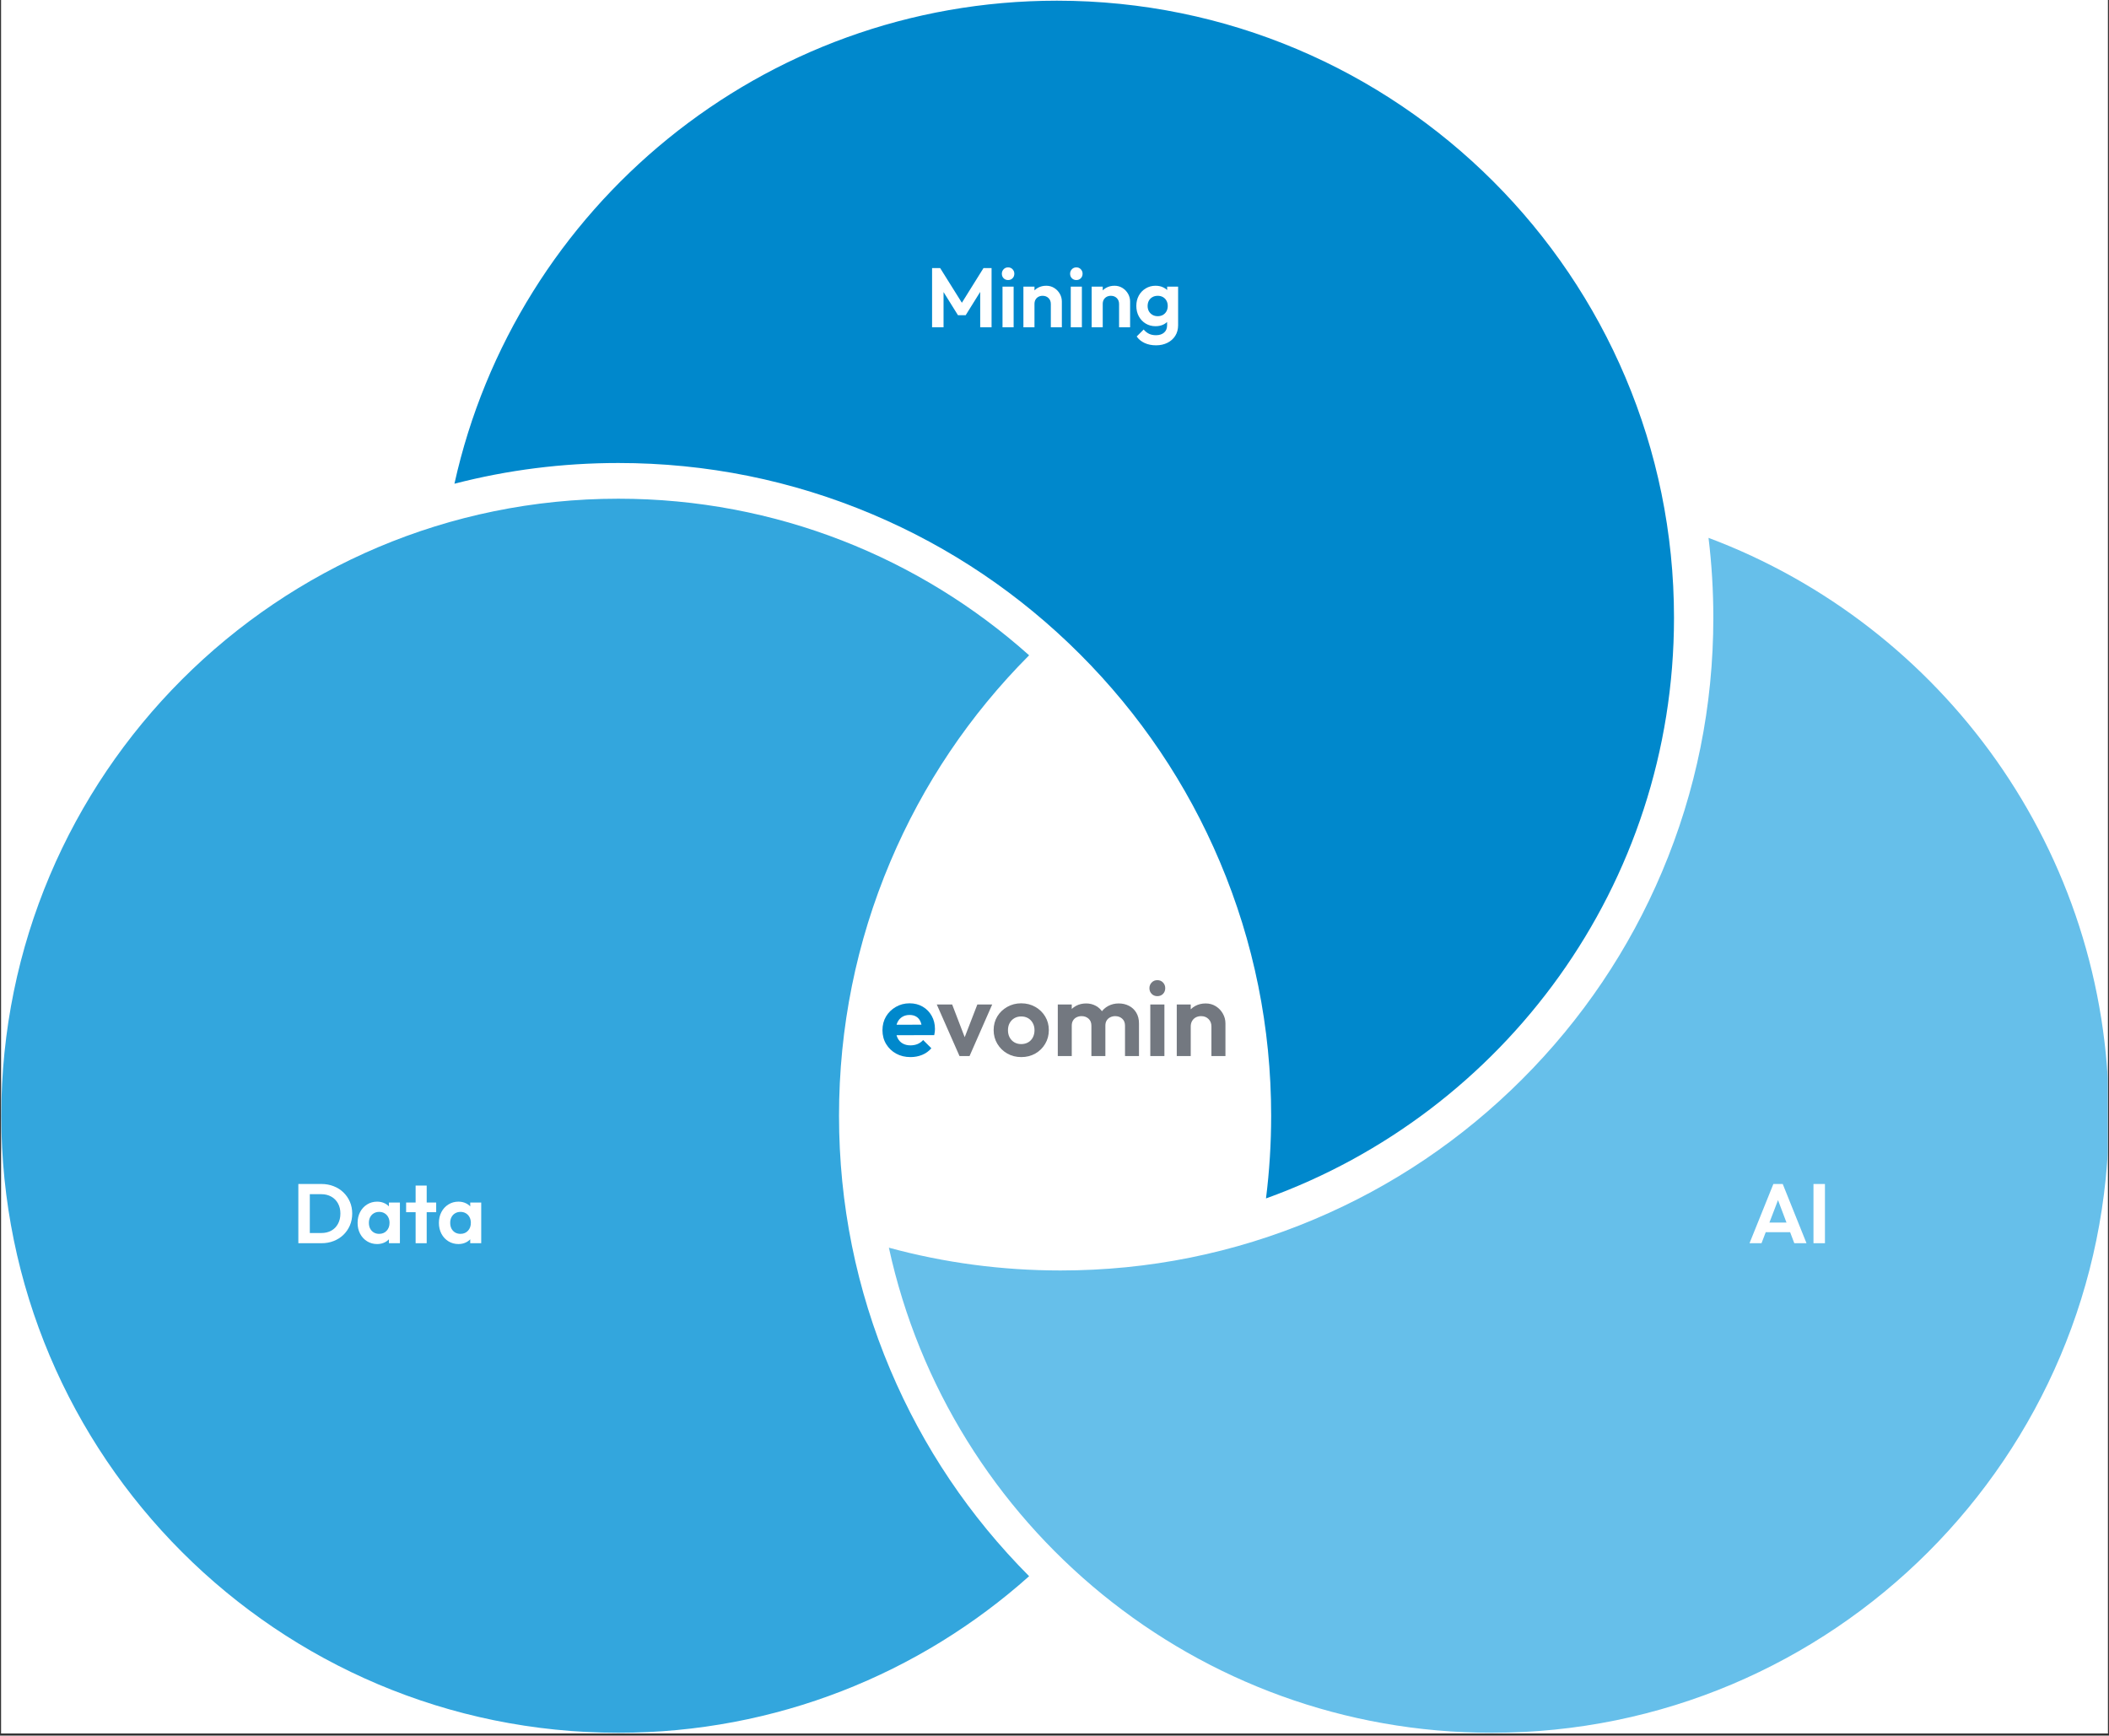 <svg xmlns="http://www.w3.org/2000/svg" xmlns:xlink="http://www.w3.org/1999/xlink" width="1000" zoomAndPan="magnify" viewBox="0 0 750 617.25" height="823" preserveAspectRatio="xMidYMid meet" version="1.2"><rect x="0" y="0" width="750" height="617.25" fill="#333333" stroke="none"/><defs><clipPath id="97bb2c3b00"><path d="M 0.457 0 L 749.543 0 L 749.543 616.5 L 0.457 616.5 Z M 0.457 0 "/></clipPath><clipPath id="6ef5a9cac6"><path d="M 0.457 177.16 L 366 177.16 L 366 616.258 L 0.457 616.258 Z M 0.457 177.16 "/></clipPath><clipPath id="1c1b9be974"><path d="M 316 191.125 L 749.543 191.125 L 749.543 616.258 L 316 616.258 Z M 316 191.125 "/></clipPath><clipPath id="72401b91e3"><path d="M 269.152 73.051 L 480.848 73.051 L 480.848 138.785 L 269.152 138.785 Z M 269.152 73.051 "/></clipPath><clipPath id="edeb9a089f"><path d="M 57.461 362.09 L 269.152 362.09 L 269.152 427.824 L 57.461 427.824 Z M 57.461 362.09 "/></clipPath><clipPath id="973ecbe980"><path d="M 482.266 449.633 L 693.957 449.633 L 693.957 515.367 L 482.266 515.367 Z M 482.266 449.633 "/></clipPath><clipPath id="9e97558ab7"><path d="M 311.133 344.332 L 438.867 344.332 L 438.867 394.957 L 311.133 394.957 Z M 311.133 344.332 "/></clipPath></defs><g id="9296444d86"><g clip-rule="nonzero" clip-path="url(#97bb2c3b00)"><path style=" stroke:none;fill-rule:nonzero;fill:#ffffff;fill-opacity:1;" d="M 0.457 0 L 749.543 0 L 749.543 616.5 L 0.457 616.5 Z M 0.457 0 "/><path style=" stroke:none;fill-rule:nonzero;fill:#ffffff;fill-opacity:1;" d="M 0.457 0 L 749.543 0 L 749.543 616.5 L 0.457 616.5 Z M 0.457 0 "/></g><g clip-rule="nonzero" clip-path="url(#6ef5a9cac6)"><path style=" stroke:none;fill-rule:nonzero;fill:#33a6dd;fill-opacity:1;" d="M 316.621 487.176 C 328.238 514.648 344.844 539.34 365.977 560.566 C 327.184 595.207 275.996 616.258 219.902 616.258 C 98.707 616.258 0.457 518.008 0.457 396.809 C 0.457 275.613 98.707 177.363 219.902 177.363 C 276 177.363 327.184 198.414 365.977 233.051 C 344.844 254.273 328.238 278.973 316.621 306.445 C 304.512 335.078 298.371 365.48 298.371 396.809 C 298.371 428.145 304.512 458.551 316.621 487.176 "/></g><g clip-rule="nonzero" clip-path="url(#1c1b9be974)"><path style=" stroke:none;fill-rule:nonzero;fill:#66bfea;fill-opacity:1;" d="M 749.961 396.809 C 749.961 518.008 651.711 616.258 530.516 616.258 C 425.422 616.258 337.586 542.383 316.102 443.734 C 335.871 449.117 356.305 451.836 377.148 451.836 C 408.484 451.836 438.891 445.699 467.516 433.586 C 495.16 421.895 519.98 405.156 541.297 383.84 C 562.613 362.531 579.352 337.703 591.047 310.055 C 603.152 281.43 609.293 251.027 609.293 219.688 C 609.293 210.129 608.723 200.652 607.582 191.285 C 690.762 222.484 749.961 302.734 749.961 396.809 "/></g><path style=" stroke:none;fill-rule:nonzero;fill:#0088cc;fill-opacity:1;" d="M 595.305 219.695 C 595.305 314.789 534.816 395.754 450.211 426.215 C 451.434 416.527 452.047 406.715 452.047 396.809 C 452.047 365.473 445.906 335.07 433.793 306.445 C 422.105 278.801 405.367 253.977 384.055 232.66 C 362.738 211.344 337.91 194.609 310.266 182.914 C 281.637 170.809 251.234 164.664 219.902 164.664 C 200.02 164.664 180.516 167.137 161.605 172.035 C 183.367 73.75 271.031 0.246 375.859 0.246 C 497.055 0.246 595.305 98.496 595.305 219.695 "/><path style=" stroke:none;fill-rule:nonzero;fill:#000000;fill-opacity:1;" d="M 316.852 368.566 L 321.84 368.566 C 325.344 368.566 326.887 367.25 326.887 364.672 C 326.887 362.234 325.297 360.852 322.18 360.852 L 316.852 360.852 Z M 316.852 371.125 L 316.852 381.23 L 313.836 381.23 L 313.836 358.289 L 322.801 358.289 C 327.512 358.289 330.023 360.848 330.023 364.43 C 330.023 367.406 328.312 369.215 326.117 369.824 C 327.984 370.324 329.617 371.723 329.617 375.707 L 329.617 376.688 C 329.617 378.27 329.543 380.27 329.926 381.23 L 326.969 381.23 C 326.547 380.238 326.578 378.453 326.578 376.301 L 326.578 375.812 C 326.578 372.543 325.656 371.125 321.543 371.125 L 316.852 371.125 "/><path style=" stroke:none;fill-rule:nonzero;fill:#000000;fill-opacity:1;" d="M 351.207 370.508 L 339.801 370.508 L 339.801 378.625 L 352.328 378.625 L 351.938 381.23 L 336.816 381.23 L 336.816 358.289 L 351.754 358.289 L 351.754 360.898 L 339.801 360.898 L 339.801 367.902 L 351.207 367.902 L 351.207 370.508 "/><path style=" stroke:none;fill-rule:nonzero;fill:#000000;fill-opacity:1;" d="M 359.816 374.844 C 360.441 377.598 362.32 379.082 365.645 379.082 C 369.223 379.082 370.641 377.402 370.641 375.234 C 370.641 372.938 369.508 371.648 364.91 370.535 C 359.508 369.223 357.629 367.371 357.629 364.145 C 357.629 360.738 360.141 357.961 365.262 357.961 C 370.723 357.961 372.973 361.117 373.281 364.133 L 370.188 364.133 C 369.777 362.09 368.5 360.414 365.152 360.414 C 362.359 360.414 360.793 361.672 360.793 363.859 C 360.793 366.012 362.086 366.863 366.105 367.836 C 372.645 369.43 373.801 371.977 373.801 374.918 C 373.801 378.617 371.062 381.52 365.449 381.52 C 359.68 381.52 357.199 378.363 356.723 374.844 L 359.816 374.844 "/><path style=" stroke:none;fill-rule:nonzero;fill:#000000;fill-opacity:1;" d="M 382.398 358.289 L 382.398 372.098 C 382.398 377.516 385.367 378.98 388.305 378.98 C 391.742 378.98 394.168 377.398 394.168 372.098 L 394.168 358.289 L 397.23 358.289 L 397.23 371.938 C 397.23 379.379 393.113 381.52 388.238 381.52 C 383.457 381.52 379.312 379.207 379.312 372.152 L 379.312 358.289 L 382.398 358.289 "/><path style=" stroke:none;fill-rule:nonzero;fill:#000000;fill-opacity:1;" d="M 404.836 358.289 L 407.879 358.289 L 407.879 378.625 L 419.844 378.625 L 419.422 381.23 L 404.836 381.23 L 404.836 358.289 "/><path style=" stroke:none;fill-rule:nonzero;fill:#000000;fill-opacity:1;" d="M 426.098 360.898 L 418.688 360.898 L 418.688 358.289 L 436.582 358.289 L 436.582 360.898 L 429.164 360.898 L 429.164 381.23 L 426.098 381.23 L 426.098 360.898 "/><path style=" stroke:none;fill-rule:nonzero;fill:#000000;fill-opacity:1;" d="M 349.258 113.684 L 346.918 113.684 C 346.766 113.246 346.676 112.223 346.633 110.578 C 345.633 112.203 343.656 113.996 339.508 113.996 C 332.891 113.996 329.375 108.973 329.375 102.449 C 329.375 95.578 333.145 90.414 340.066 90.414 C 345.398 90.414 348.754 93.301 349.406 97.402 L 346.363 97.402 C 345.586 94.836 343.742 92.953 340.004 92.953 C 334.676 92.953 332.562 97.199 332.562 102.301 C 332.562 107.027 334.691 111.438 339.875 111.438 C 345.016 111.438 346.293 108.016 346.293 104.141 L 346.293 103.902 L 339.832 103.902 L 339.832 101.297 L 349.258 101.297 L 349.258 113.684 "/><path style=" stroke:none;fill-rule:nonzero;fill:#000000;fill-opacity:1;" d="M 358.48 102.113 C 358.48 107.074 361.016 111.418 365.949 111.418 C 371.273 111.418 373.395 107.031 373.395 102.129 C 373.395 97.188 370.992 93.008 365.957 93.008 C 360.754 93.008 358.48 97.223 358.48 102.113 Z M 376.582 102.082 C 376.582 108.395 373.043 114.012 365.812 114.012 C 359.062 114.012 355.293 108.793 355.293 102.215 C 355.293 95.652 359.141 90.414 366.082 90.414 C 372.539 90.414 376.582 95.266 376.582 102.082 "/><path style=" stroke:none;fill-rule:nonzero;fill:#000000;fill-opacity:1;" d="M 394.195 104.195 C 392.012 98.168 390.809 94.965 390.309 93.215 L 390.277 93.215 C 389.715 95.16 388.375 99.039 386.613 104.195 Z M 385.82 106.801 L 383.355 113.684 L 380.328 113.684 L 388.496 90.746 L 392.242 90.746 L 400.762 113.684 L 397.52 113.684 L 394.977 106.801 L 385.82 106.801 "/><path style=" stroke:none;fill-rule:nonzero;fill:#000000;fill-opacity:1;" d="M 406.031 90.746 L 409.074 90.746 L 409.074 111.078 L 421.039 111.078 L 420.617 113.684 L 406.031 113.684 L 406.031 90.746 "/><path style=" stroke:none;fill-rule:nonzero;fill:#000000;fill-opacity:1;" d="M 70.496 395.637 L 75.484 395.637 C 78.992 395.637 80.531 394.32 80.531 391.742 C 80.531 389.301 78.941 387.922 75.828 387.922 L 70.496 387.922 Z M 70.496 398.199 L 70.496 408.301 L 67.48 408.301 L 67.48 385.363 L 76.441 385.363 C 81.16 385.363 83.668 387.922 83.668 391.496 C 83.668 394.48 81.957 396.285 79.758 396.895 C 81.633 397.395 83.262 398.793 83.262 402.773 L 83.262 403.762 C 83.262 405.34 83.188 407.34 83.57 408.301 L 80.609 408.301 C 80.195 407.312 80.223 405.523 80.223 403.371 L 80.223 402.883 C 80.223 399.617 79.301 398.199 75.184 398.199 L 70.496 398.199 "/><path style=" stroke:none;fill-rule:nonzero;fill:#000000;fill-opacity:1;" d="M 104.852 397.578 L 93.445 397.578 L 93.445 405.695 L 105.973 405.695 L 105.582 408.301 L 90.461 408.301 L 90.461 385.363 L 105.402 385.363 L 105.402 387.969 L 93.445 387.969 L 93.445 394.973 L 104.852 394.973 L 104.852 397.578 "/><path style=" stroke:none;fill-rule:nonzero;fill:#000000;fill-opacity:1;" d="M 113.465 401.918 C 114.086 404.668 115.965 406.156 119.289 406.156 C 122.867 406.156 124.285 404.477 124.285 402.309 C 124.285 400.008 123.156 398.719 118.555 397.605 C 113.152 396.293 111.273 394.441 111.273 391.219 C 111.273 387.809 113.789 385.031 118.906 385.031 C 124.371 385.031 126.617 388.191 126.926 391.203 L 123.832 391.203 C 123.418 389.16 122.145 387.488 118.797 387.488 C 116.004 387.488 114.438 388.746 114.438 390.93 C 114.438 393.086 115.73 393.934 119.75 394.906 C 126.293 396.5 127.445 399.043 127.445 401.988 C 127.445 405.688 124.703 408.59 119.094 408.59 C 113.328 408.59 110.84 405.438 110.367 401.918 L 113.465 401.918 "/><path style=" stroke:none;fill-rule:nonzero;fill:#000000;fill-opacity:1;" d="M 147.945 397.578 L 136.539 397.578 L 136.539 405.695 L 149.066 405.695 L 148.676 408.301 L 133.555 408.301 L 133.555 385.363 L 148.496 385.363 L 148.496 387.969 L 136.539 387.969 L 136.539 394.973 L 147.945 394.973 L 147.945 397.578 "/><path style=" stroke:none;fill-rule:nonzero;fill:#000000;fill-opacity:1;" d="M 166.988 398.812 C 164.801 392.785 163.602 389.582 163.102 387.832 L 163.07 387.832 C 162.508 389.777 161.168 393.656 159.402 398.812 Z M 158.613 401.422 L 156.148 408.301 L 153.121 408.301 L 161.289 385.363 L 165.035 385.363 L 173.555 408.301 L 170.312 408.301 L 167.77 401.422 L 158.613 401.422 "/><path style=" stroke:none;fill-rule:nonzero;fill:#000000;fill-opacity:1;" d="M 181.84 395.637 L 186.828 395.637 C 190.336 395.637 191.875 394.32 191.875 391.742 C 191.875 389.301 190.289 387.922 187.172 387.922 L 181.84 387.922 Z M 181.84 398.199 L 181.84 408.301 L 178.824 408.301 L 178.824 385.363 L 187.789 385.363 C 192.504 385.363 195.016 387.922 195.016 391.496 C 195.016 394.48 193.301 396.285 191.105 396.895 C 192.977 397.395 194.605 398.793 194.605 402.773 L 194.605 403.762 C 194.605 405.34 194.531 407.34 194.914 408.301 L 191.957 408.301 C 191.539 407.312 191.57 405.523 191.57 403.371 L 191.57 402.883 C 191.57 399.617 190.645 398.199 186.531 398.199 L 181.84 398.199 "/><path style=" stroke:none;fill-rule:nonzero;fill:#000000;fill-opacity:1;" d="M 219.875 401.797 C 218.855 405.691 215.957 408.59 210.75 408.59 C 203.887 408.59 200.43 403.383 200.43 396.898 C 200.43 390.668 203.891 385.031 210.863 385.031 C 216.273 385.031 219.207 388.117 219.883 391.953 L 216.844 391.953 C 216.02 389.453 214.367 387.57 210.742 387.57 C 205.684 387.57 203.613 392.168 203.613 396.809 C 203.613 401.312 205.578 406.051 210.875 406.051 C 214.41 406.051 215.961 404.027 216.824 401.797 L 219.875 401.797 "/><path style=" stroke:none;fill-rule:nonzero;fill:#000000;fill-opacity:1;" d="M 226.008 385.363 L 229.051 385.363 L 229.051 394.941 L 241.004 394.941 L 241.004 385.363 L 244.047 385.363 L 244.047 408.301 L 241.004 408.301 L 241.004 397.543 L 229.051 397.543 L 229.051 408.301 L 226.008 408.301 L 226.008 385.363 "/><path style=" stroke:none;fill-rule:nonzero;fill:#000000;fill-opacity:1;" d="M 554.336 464.574 L 554.336 487.512 L 551.293 487.512 L 551.293 464.574 L 554.336 464.574 "/><path style=" stroke:none;fill-rule:nonzero;fill:#000000;fill-opacity:1;" d="M 565.246 484.93 L 570.059 484.93 C 575.461 484.93 578.027 481.062 578.027 475.871 C 578.027 471.344 575.688 467.156 570.07 467.156 L 565.246 467.156 Z M 562.207 464.574 L 570.406 464.574 C 576.852 464.574 581.211 468.969 581.211 475.809 C 581.211 482.594 576.965 487.512 570.301 487.512 L 562.207 487.512 L 562.207 464.574 "/><path style=" stroke:none;fill-rule:nonzero;fill:#000000;fill-opacity:1;" d="M 602.02 476.789 L 590.613 476.789 L 590.613 484.906 L 603.141 484.906 L 602.746 487.512 L 587.625 487.512 L 587.625 464.574 L 602.566 464.574 L 602.566 467.18 L 590.613 467.18 L 590.613 474.184 L 602.02 474.184 L 602.02 476.789 "/><path style=" stroke:none;fill-rule:nonzero;fill:#000000;fill-opacity:1;" d="M 621.059 478.023 C 618.871 471.996 617.672 468.793 617.176 467.043 L 617.141 467.043 C 616.582 468.988 615.238 472.867 613.477 478.023 Z M 612.688 480.629 L 610.219 487.512 L 607.191 487.512 L 615.359 464.574 L 619.105 464.574 L 627.629 487.512 L 624.387 487.512 L 621.84 480.629 L 612.688 480.629 "/><g clip-rule="nonzero" clip-path="url(#72401b91e3)"><path style=" stroke:none;fill-rule:nonzero;fill:#0088cc;fill-opacity:1;" d="M 269.152 73.051 L 480.734 73.051 L 480.734 138.785 L 269.152 138.785 Z M 269.152 73.051 "/></g><g clip-rule="nonzero" clip-path="url(#edeb9a089f)"><path style=" stroke:none;fill-rule:nonzero;fill:#33a6dd;fill-opacity:1;" d="M 57.461 362.09 L 269.043 362.09 L 269.043 427.824 L 57.461 427.824 Z M 57.461 362.09 "/></g><g clip-rule="nonzero" clip-path="url(#973ecbe980)"><path style=" stroke:none;fill-rule:nonzero;fill:#66bfea;fill-opacity:1;" d="M 482.266 449.633 L 693.848 449.633 L 693.848 515.367 L 482.266 515.367 Z M 482.266 449.633 "/></g><g clip-rule="nonzero" clip-path="url(#9e97558ab7)"><path style=" stroke:none;fill-rule:nonzero;fill:#ffffff;fill-opacity:1;" d="M 311.133 344.332 L 438.875 344.332 L 438.875 394.957 L 311.133 394.957 Z M 311.133 344.332 "/></g><g style="fill:#ffffff;fill-opacity:1;"><g transform="translate(329.309, 116.406)"><path style="stroke:none" d="M 2.156 0 L 2.156 -21.062 L 5.031 -21.062 L 13.578 -7.406 L 11.922 -7.406 L 20.438 -21.062 L 23.312 -21.062 L 23.312 0 L 19.266 0 L 19.266 -14.078 L 20.047 -13.844 L 14.109 -4.312 L 11.359 -4.312 L 5.422 -13.844 L 6.234 -14.078 L 6.234 0 Z M 2.156 0 "/></g></g><g style="fill:#ffffff;fill-opacity:1;"><g transform="translate(354.778, 116.406)"><path style="stroke:none" d="M 1.734 0 L 1.734 -14.469 L 5.688 -14.469 L 5.688 0 Z M 3.719 -16.812 C 3.07 -16.812 2.539 -17.023 2.125 -17.453 C 1.707 -17.879 1.5 -18.414 1.5 -19.062 C 1.5 -19.676 1.707 -20.203 2.125 -20.641 C 2.539 -21.086 3.07 -21.312 3.719 -21.312 C 4.375 -21.312 4.906 -21.086 5.312 -20.641 C 5.727 -20.203 5.938 -19.676 5.938 -19.062 C 5.938 -18.414 5.727 -17.879 5.312 -17.453 C 4.906 -17.023 4.375 -16.812 3.719 -16.812 Z M 3.719 -16.812 "/></g></g><g style="fill:#ffffff;fill-opacity:1;"><g transform="translate(362.209, 116.406)"><path style="stroke:none" d="M 11.484 0 L 11.484 -8.297 C 11.484 -9.16 11.211 -9.859 10.672 -10.391 C 10.129 -10.93 9.43 -11.203 8.578 -11.203 C 8.016 -11.203 7.508 -11.082 7.062 -10.844 C 6.625 -10.602 6.281 -10.266 6.031 -9.828 C 5.789 -9.391 5.672 -8.879 5.672 -8.297 L 4.141 -9.078 C 4.141 -10.211 4.383 -11.207 4.875 -12.062 C 5.363 -12.914 6.039 -13.582 6.906 -14.062 C 7.781 -14.539 8.766 -14.781 9.859 -14.781 C 10.922 -14.781 11.867 -14.516 12.703 -13.984 C 13.547 -13.453 14.207 -12.758 14.688 -11.906 C 15.164 -11.062 15.406 -10.148 15.406 -9.172 L 15.406 0 Z M 1.734 0 L 1.734 -14.469 L 5.672 -14.469 L 5.672 0 Z M 1.734 0 "/></g></g><g style="fill:#ffffff;fill-opacity:1;"><g transform="translate(379.049, 116.406)"><path style="stroke:none" d="M 1.734 0 L 1.734 -14.469 L 5.688 -14.469 L 5.688 0 Z M 3.719 -16.812 C 3.07 -16.812 2.539 -17.023 2.125 -17.453 C 1.707 -17.879 1.5 -18.414 1.5 -19.062 C 1.5 -19.676 1.707 -20.203 2.125 -20.641 C 2.539 -21.086 3.07 -21.312 3.719 -21.312 C 4.375 -21.312 4.906 -21.086 5.312 -20.641 C 5.727 -20.203 5.938 -19.676 5.938 -19.062 C 5.938 -18.414 5.727 -17.879 5.312 -17.453 C 4.906 -17.023 4.375 -16.812 3.719 -16.812 Z M 3.719 -16.812 "/></g></g><g style="fill:#ffffff;fill-opacity:1;"><g transform="translate(386.48, 116.406)"><path style="stroke:none" d="M 11.484 0 L 11.484 -8.297 C 11.484 -9.16 11.211 -9.859 10.672 -10.391 C 10.129 -10.93 9.43 -11.203 8.578 -11.203 C 8.016 -11.203 7.508 -11.082 7.062 -10.844 C 6.625 -10.602 6.281 -10.266 6.031 -9.828 C 5.789 -9.391 5.672 -8.879 5.672 -8.297 L 4.141 -9.078 C 4.141 -10.211 4.383 -11.207 4.875 -12.062 C 5.363 -12.914 6.039 -13.582 6.906 -14.062 C 7.781 -14.539 8.766 -14.781 9.859 -14.781 C 10.922 -14.781 11.867 -14.516 12.703 -13.984 C 13.547 -13.453 14.207 -12.758 14.688 -11.906 C 15.164 -11.062 15.406 -10.148 15.406 -9.172 L 15.406 0 Z M 1.734 0 L 1.734 -14.469 L 5.672 -14.469 L 5.672 0 Z M 1.734 0 "/></g></g><g style="fill:#ffffff;fill-opacity:1;"><g transform="translate(403.319, 116.406)"><path style="stroke:none" d="M 7.797 6.406 C 6.254 6.406 4.895 6.129 3.719 5.578 C 2.539 5.035 1.602 4.266 0.906 3.266 L 3.391 0.781 C 3.941 1.438 4.562 1.938 5.25 2.281 C 5.945 2.633 6.785 2.812 7.766 2.812 C 8.984 2.812 9.945 2.5 10.656 1.875 C 11.363 1.258 11.719 0.406 11.719 -0.688 L 11.719 -4.312 L 12.375 -7.484 L 11.75 -10.672 L 11.75 -14.469 L 15.641 -14.469 L 15.641 -0.75 C 15.641 0.688 15.305 1.938 14.641 3 C 13.973 4.07 13.047 4.906 11.859 5.5 C 10.68 6.102 9.328 6.406 7.797 6.406 Z M 7.609 -0.391 C 6.316 -0.391 5.148 -0.703 4.109 -1.328 C 3.066 -1.961 2.25 -2.828 1.656 -3.922 C 1.07 -5.023 0.781 -6.254 0.781 -7.609 C 0.781 -8.973 1.07 -10.191 1.656 -11.266 C 2.25 -12.348 3.066 -13.203 4.109 -13.828 C 5.148 -14.461 6.316 -14.781 7.609 -14.781 C 8.691 -14.781 9.645 -14.566 10.469 -14.141 C 11.301 -13.723 11.957 -13.148 12.438 -12.422 C 12.914 -11.691 13.176 -10.836 13.219 -9.859 L 13.219 -5.297 C 13.176 -4.336 12.91 -3.484 12.422 -2.734 C 11.93 -1.992 11.27 -1.414 10.438 -1 C 9.613 -0.594 8.672 -0.391 7.609 -0.391 Z M 8.391 -3.953 C 9.109 -3.953 9.734 -4.109 10.266 -4.422 C 10.797 -4.734 11.207 -5.16 11.5 -5.703 C 11.801 -6.254 11.953 -6.879 11.953 -7.578 C 11.953 -8.297 11.801 -8.926 11.5 -9.469 C 11.207 -10.008 10.797 -10.43 10.266 -10.734 C 9.734 -11.047 9.109 -11.203 8.391 -11.203 C 7.672 -11.203 7.039 -11.047 6.5 -10.734 C 5.957 -10.43 5.535 -10.004 5.234 -9.453 C 4.941 -8.898 4.797 -8.273 4.797 -7.578 C 4.797 -6.898 4.941 -6.285 5.234 -5.734 C 5.535 -5.191 5.957 -4.758 6.5 -4.438 C 7.039 -4.113 7.672 -3.953 8.391 -3.953 Z M 8.391 -3.953 "/></g></g><g style="fill:#ffffff;fill-opacity:1;"><g transform="translate(103.942, 442.143)"><path style="stroke:none" d="M 4.938 0 L 4.938 -3.625 L 10.312 -3.625 C 11.664 -3.625 12.852 -3.906 13.875 -4.469 C 14.895 -5.039 15.688 -5.848 16.25 -6.891 C 16.82 -7.93 17.109 -9.16 17.109 -10.578 C 17.109 -11.953 16.816 -13.156 16.234 -14.188 C 15.66 -15.219 14.863 -16.016 13.844 -16.578 C 12.82 -17.148 11.645 -17.438 10.312 -17.438 L 4.859 -17.438 L 4.859 -21.062 L 10.375 -21.062 C 11.926 -21.062 13.363 -20.801 14.688 -20.281 C 16.02 -19.77 17.18 -19.035 18.172 -18.078 C 19.16 -17.129 19.93 -16.016 20.484 -14.734 C 21.035 -13.461 21.312 -12.066 21.312 -10.547 C 21.312 -9.023 21.035 -7.617 20.484 -6.328 C 19.93 -5.047 19.164 -3.93 18.188 -2.984 C 17.207 -2.035 16.051 -1.301 14.719 -0.781 C 13.395 -0.258 11.961 0 10.422 0 Z M 2.156 0 L 2.156 -21.062 L 6.234 -21.062 L 6.234 0 Z M 2.156 0 "/></g></g><g style="fill:#ffffff;fill-opacity:1;"><g transform="translate(126.324, 442.143)"><path style="stroke:none" d="M 7.797 0.297 C 6.473 0.297 5.281 -0.031 4.219 -0.688 C 3.164 -1.344 2.336 -2.238 1.734 -3.375 C 1.141 -4.52 0.844 -5.801 0.844 -7.219 C 0.844 -8.656 1.141 -9.941 1.734 -11.078 C 2.336 -12.223 3.164 -13.125 4.219 -13.781 C 5.281 -14.445 6.473 -14.781 7.797 -14.781 C 8.828 -14.781 9.754 -14.566 10.578 -14.141 C 11.398 -13.723 12.055 -13.141 12.547 -12.391 C 13.035 -11.641 13.301 -10.797 13.344 -9.859 L 13.344 -4.641 C 13.301 -3.68 13.035 -2.832 12.547 -2.094 C 12.055 -1.352 11.398 -0.77 10.578 -0.344 C 9.754 0.082 8.828 0.297 7.797 0.297 Z M 8.516 -3.328 C 9.609 -3.328 10.492 -3.691 11.172 -4.422 C 11.859 -5.148 12.203 -6.094 12.203 -7.25 C 12.203 -8.008 12.047 -8.68 11.734 -9.266 C 11.422 -9.859 10.988 -10.316 10.438 -10.641 C 9.895 -10.973 9.254 -11.141 8.516 -11.141 C 7.797 -11.141 7.16 -10.973 6.609 -10.641 C 6.055 -10.316 5.625 -9.859 5.312 -9.266 C 5.008 -8.68 4.859 -8.008 4.859 -7.25 C 4.859 -6.469 5.008 -5.781 5.312 -5.188 C 5.625 -4.602 6.055 -4.145 6.609 -3.812 C 7.16 -3.488 7.797 -3.328 8.516 -3.328 Z M 11.984 0 L 11.984 -3.891 L 12.609 -7.438 L 11.984 -10.906 L 11.984 -14.469 L 15.891 -14.469 L 15.891 0 Z M 11.984 0 "/></g></g><g style="fill:#ffffff;fill-opacity:1;"><g transform="translate(143.943, 442.143)"><path style="stroke:none" d="M 3.859 0 L 3.859 -20.5 L 7.797 -20.5 L 7.797 0 Z M 0.484 -11.031 L 0.484 -14.469 L 11.172 -14.469 L 11.172 -11.031 Z M 0.484 -11.031 "/></g></g><g style="fill:#ffffff;fill-opacity:1;"><g transform="translate(155.239, 442.143)"><path style="stroke:none" d="M 7.797 0.297 C 6.473 0.297 5.281 -0.031 4.219 -0.688 C 3.164 -1.344 2.336 -2.238 1.734 -3.375 C 1.141 -4.52 0.844 -5.801 0.844 -7.219 C 0.844 -8.656 1.141 -9.941 1.734 -11.078 C 2.336 -12.223 3.164 -13.125 4.219 -13.781 C 5.281 -14.445 6.473 -14.781 7.797 -14.781 C 8.828 -14.781 9.754 -14.566 10.578 -14.141 C 11.398 -13.723 12.055 -13.141 12.547 -12.391 C 13.035 -11.641 13.301 -10.797 13.344 -9.859 L 13.344 -4.641 C 13.301 -3.68 13.035 -2.832 12.547 -2.094 C 12.055 -1.352 11.398 -0.77 10.578 -0.344 C 9.754 0.082 8.828 0.297 7.797 0.297 Z M 8.516 -3.328 C 9.609 -3.328 10.492 -3.691 11.172 -4.422 C 11.859 -5.148 12.203 -6.094 12.203 -7.25 C 12.203 -8.008 12.047 -8.68 11.734 -9.266 C 11.422 -9.859 10.988 -10.316 10.438 -10.641 C 9.895 -10.973 9.254 -11.141 8.516 -11.141 C 7.797 -11.141 7.16 -10.973 6.609 -10.641 C 6.055 -10.316 5.625 -9.859 5.312 -9.266 C 5.008 -8.68 4.859 -8.008 4.859 -7.25 C 4.859 -6.469 5.008 -5.781 5.312 -5.188 C 5.625 -4.602 6.055 -4.145 6.609 -3.812 C 7.16 -3.488 7.797 -3.328 8.516 -3.328 Z M 11.984 0 L 11.984 -3.891 L 12.609 -7.438 L 11.984 -10.906 L 11.984 -14.469 L 15.891 -14.469 L 15.891 0 Z M 11.984 0 "/></g></g><g style="fill:#ffffff;fill-opacity:1;"><g transform="translate(621.568, 442.143)"><path style="stroke:none" d="M 0.594 0 L 9.078 -21.062 L 12.406 -21.062 L 20.859 0 L 16.516 0 L 9.984 -17.297 L 11.484 -17.297 L 4.859 0 Z M 5.094 -3.922 L 5.094 -7.344 L 16.422 -7.344 L 16.422 -3.922 Z M 5.094 -3.922 "/></g></g><g style="fill:#ffffff;fill-opacity:1;"><g transform="translate(642.752, 442.143)"><path style="stroke:none" d="M 2.156 0 L 2.156 -21.062 L 6.234 -21.062 L 6.234 0 Z M 2.156 0 "/></g></g><g style="fill:#0088cc;fill-opacity:1;"><g transform="translate(312.835, 375.573)"><path style="stroke:none" d="M 10.969 0.375 C 9.039 0.375 7.332 -0.035 5.844 -0.859 C 4.352 -1.68 3.172 -2.812 2.297 -4.25 C 1.422 -5.695 0.984 -7.344 0.984 -9.188 C 0.984 -11.008 1.406 -12.633 2.25 -14.062 C 3.102 -15.488 4.266 -16.625 5.734 -17.469 C 7.203 -18.32 8.832 -18.75 10.625 -18.75 C 12.395 -18.75 13.957 -18.348 15.312 -17.547 C 16.664 -16.754 17.727 -15.664 18.5 -14.281 C 19.27 -12.906 19.656 -11.348 19.656 -9.609 C 19.656 -9.273 19.633 -8.938 19.594 -8.594 C 19.562 -8.25 19.492 -7.863 19.391 -7.438 L 3.984 -7.406 L 3.984 -11.125 L 17.078 -11.156 L 15.062 -9.609 C 15.008 -10.691 14.812 -11.598 14.469 -12.328 C 14.133 -13.066 13.645 -13.629 13 -14.016 C 12.352 -14.41 11.562 -14.609 10.625 -14.609 C 9.633 -14.609 8.773 -14.383 8.047 -13.938 C 7.316 -13.5 6.754 -12.879 6.359 -12.078 C 5.961 -11.285 5.766 -10.348 5.766 -9.266 C 5.766 -8.148 5.973 -7.18 6.391 -6.359 C 6.805 -5.535 7.406 -4.898 8.188 -4.453 C 8.977 -4.016 9.895 -3.797 10.938 -3.797 C 11.863 -3.797 12.707 -3.953 13.469 -4.266 C 14.227 -4.586 14.891 -5.062 15.453 -5.688 L 18.375 -2.766 C 17.488 -1.734 16.406 -0.953 15.125 -0.422 C 13.844 0.109 12.457 0.375 10.969 0.375 Z M 10.969 0.375 "/></g></g><g style="fill:#737880;fill-opacity:1;"><g transform="translate(333.06, 375.573)"><path style="stroke:none" d="M 8.156 0 L 0.078 -18.328 L 5.547 -18.328 L 11.344 -3.219 L 8.656 -3.219 L 14.5 -18.328 L 19.781 -18.328 L 11.734 0 Z M 8.156 0 "/></g></g><g style="fill:#737880;fill-opacity:1;"><g transform="translate(352.375, 375.573)"><path style="stroke:none" d="M 10.812 0.375 C 8.969 0.375 7.305 -0.047 5.828 -0.891 C 4.348 -1.734 3.172 -2.883 2.297 -4.344 C 1.422 -5.801 0.984 -7.426 0.984 -9.219 C 0.984 -11.02 1.41 -12.633 2.266 -14.062 C 3.129 -15.488 4.305 -16.625 5.797 -17.469 C 7.297 -18.32 8.957 -18.75 10.781 -18.75 C 12.656 -18.75 14.332 -18.32 15.812 -17.469 C 17.289 -16.625 18.457 -15.488 19.312 -14.062 C 20.176 -12.633 20.609 -11.02 20.609 -9.219 C 20.609 -7.426 20.176 -5.801 19.312 -4.344 C 18.457 -2.883 17.289 -1.734 15.812 -0.891 C 14.332 -0.047 12.664 0.375 10.812 0.375 Z M 10.781 -4.25 C 11.719 -4.25 12.547 -4.457 13.266 -4.875 C 13.984 -5.289 14.535 -5.875 14.922 -6.625 C 15.316 -7.375 15.516 -8.227 15.516 -9.188 C 15.516 -10.145 15.312 -10.988 14.906 -11.719 C 14.508 -12.457 13.957 -13.035 13.25 -13.453 C 12.539 -13.867 11.719 -14.078 10.781 -14.078 C 9.863 -14.078 9.051 -13.867 8.344 -13.453 C 7.633 -13.035 7.078 -12.457 6.672 -11.719 C 6.273 -10.988 6.078 -10.145 6.078 -9.188 C 6.078 -8.227 6.273 -7.375 6.672 -6.625 C 7.078 -5.875 7.633 -5.289 8.344 -4.875 C 9.051 -4.457 9.863 -4.25 10.781 -4.25 Z M 10.781 -4.25 "/></g></g><g style="fill:#737880;fill-opacity:1;"><g transform="translate(373.966, 375.573)"><path style="stroke:none" d="M 2.203 0 L 2.203 -18.328 L 7.172 -18.328 L 7.172 0 Z M 14.156 0 L 14.156 -10.812 C 14.156 -11.875 13.816 -12.703 13.141 -13.297 C 12.473 -13.891 11.648 -14.188 10.672 -14.188 C 10.004 -14.188 9.406 -14.051 8.875 -13.781 C 8.344 -13.52 7.926 -13.133 7.625 -12.625 C 7.32 -12.125 7.172 -11.52 7.172 -10.812 L 5.234 -11.766 C 5.234 -13.18 5.539 -14.406 6.156 -15.438 C 6.781 -16.477 7.625 -17.281 8.688 -17.844 C 9.75 -18.414 10.953 -18.703 12.297 -18.703 C 13.555 -18.703 14.707 -18.414 15.75 -17.844 C 16.789 -17.281 17.613 -16.484 18.219 -15.453 C 18.82 -14.43 19.125 -13.203 19.125 -11.766 L 19.125 0 Z M 26.109 0 L 26.109 -10.812 C 26.109 -11.875 25.77 -12.703 25.094 -13.297 C 24.426 -13.891 23.602 -14.188 22.625 -14.188 C 21.988 -14.188 21.398 -14.051 20.859 -13.781 C 20.316 -13.52 19.891 -13.133 19.578 -12.625 C 19.273 -12.125 19.125 -11.52 19.125 -10.812 L 16.281 -11.5 C 16.383 -12.969 16.773 -14.238 17.453 -15.312 C 18.141 -16.383 19.039 -17.219 20.156 -17.812 C 21.27 -18.406 22.508 -18.703 23.875 -18.703 C 25.238 -18.703 26.461 -18.414 27.547 -17.844 C 28.641 -17.281 29.5 -16.469 30.125 -15.406 C 30.758 -14.344 31.078 -13.078 31.078 -11.609 L 31.078 0 Z M 26.109 0 "/></g></g><g style="fill:#737880;fill-opacity:1;"><g transform="translate(406.865, 375.573)"><path style="stroke:none" d="M 2.203 0 L 2.203 -18.328 L 7.219 -18.328 L 7.219 0 Z M 4.703 -21.297 C 3.891 -21.297 3.219 -21.566 2.688 -22.109 C 2.156 -22.648 1.891 -23.328 1.891 -24.141 C 1.891 -24.922 2.156 -25.586 2.688 -26.141 C 3.219 -26.703 3.891 -26.984 4.703 -26.984 C 5.535 -26.984 6.211 -26.703 6.734 -26.141 C 7.254 -25.586 7.516 -24.922 7.516 -24.141 C 7.516 -23.328 7.254 -22.648 6.734 -22.109 C 6.211 -21.566 5.535 -21.297 4.703 -21.297 Z M 4.703 -21.297 "/></g></g><g style="fill:#737880;fill-opacity:1;"><g transform="translate(416.276, 375.573)"><path style="stroke:none" d="M 14.531 0 L 14.531 -10.516 C 14.531 -11.598 14.188 -12.477 13.5 -13.156 C 12.82 -13.844 11.941 -14.188 10.859 -14.188 C 10.148 -14.188 9.516 -14.035 8.953 -13.734 C 8.398 -13.43 7.961 -13 7.641 -12.438 C 7.328 -11.883 7.172 -11.242 7.172 -10.516 L 5.234 -11.5 C 5.234 -12.938 5.539 -14.191 6.156 -15.266 C 6.781 -16.348 7.645 -17.191 8.75 -17.797 C 9.852 -18.398 11.098 -18.703 12.484 -18.703 C 13.828 -18.703 15.031 -18.367 16.094 -17.703 C 17.156 -17.035 17.988 -16.16 18.594 -15.078 C 19.207 -14.004 19.516 -12.848 19.516 -11.609 L 19.516 0 Z M 2.203 0 L 2.203 -18.328 L 7.172 -18.328 L 7.172 0 Z M 2.203 0 "/></g></g></g></svg>